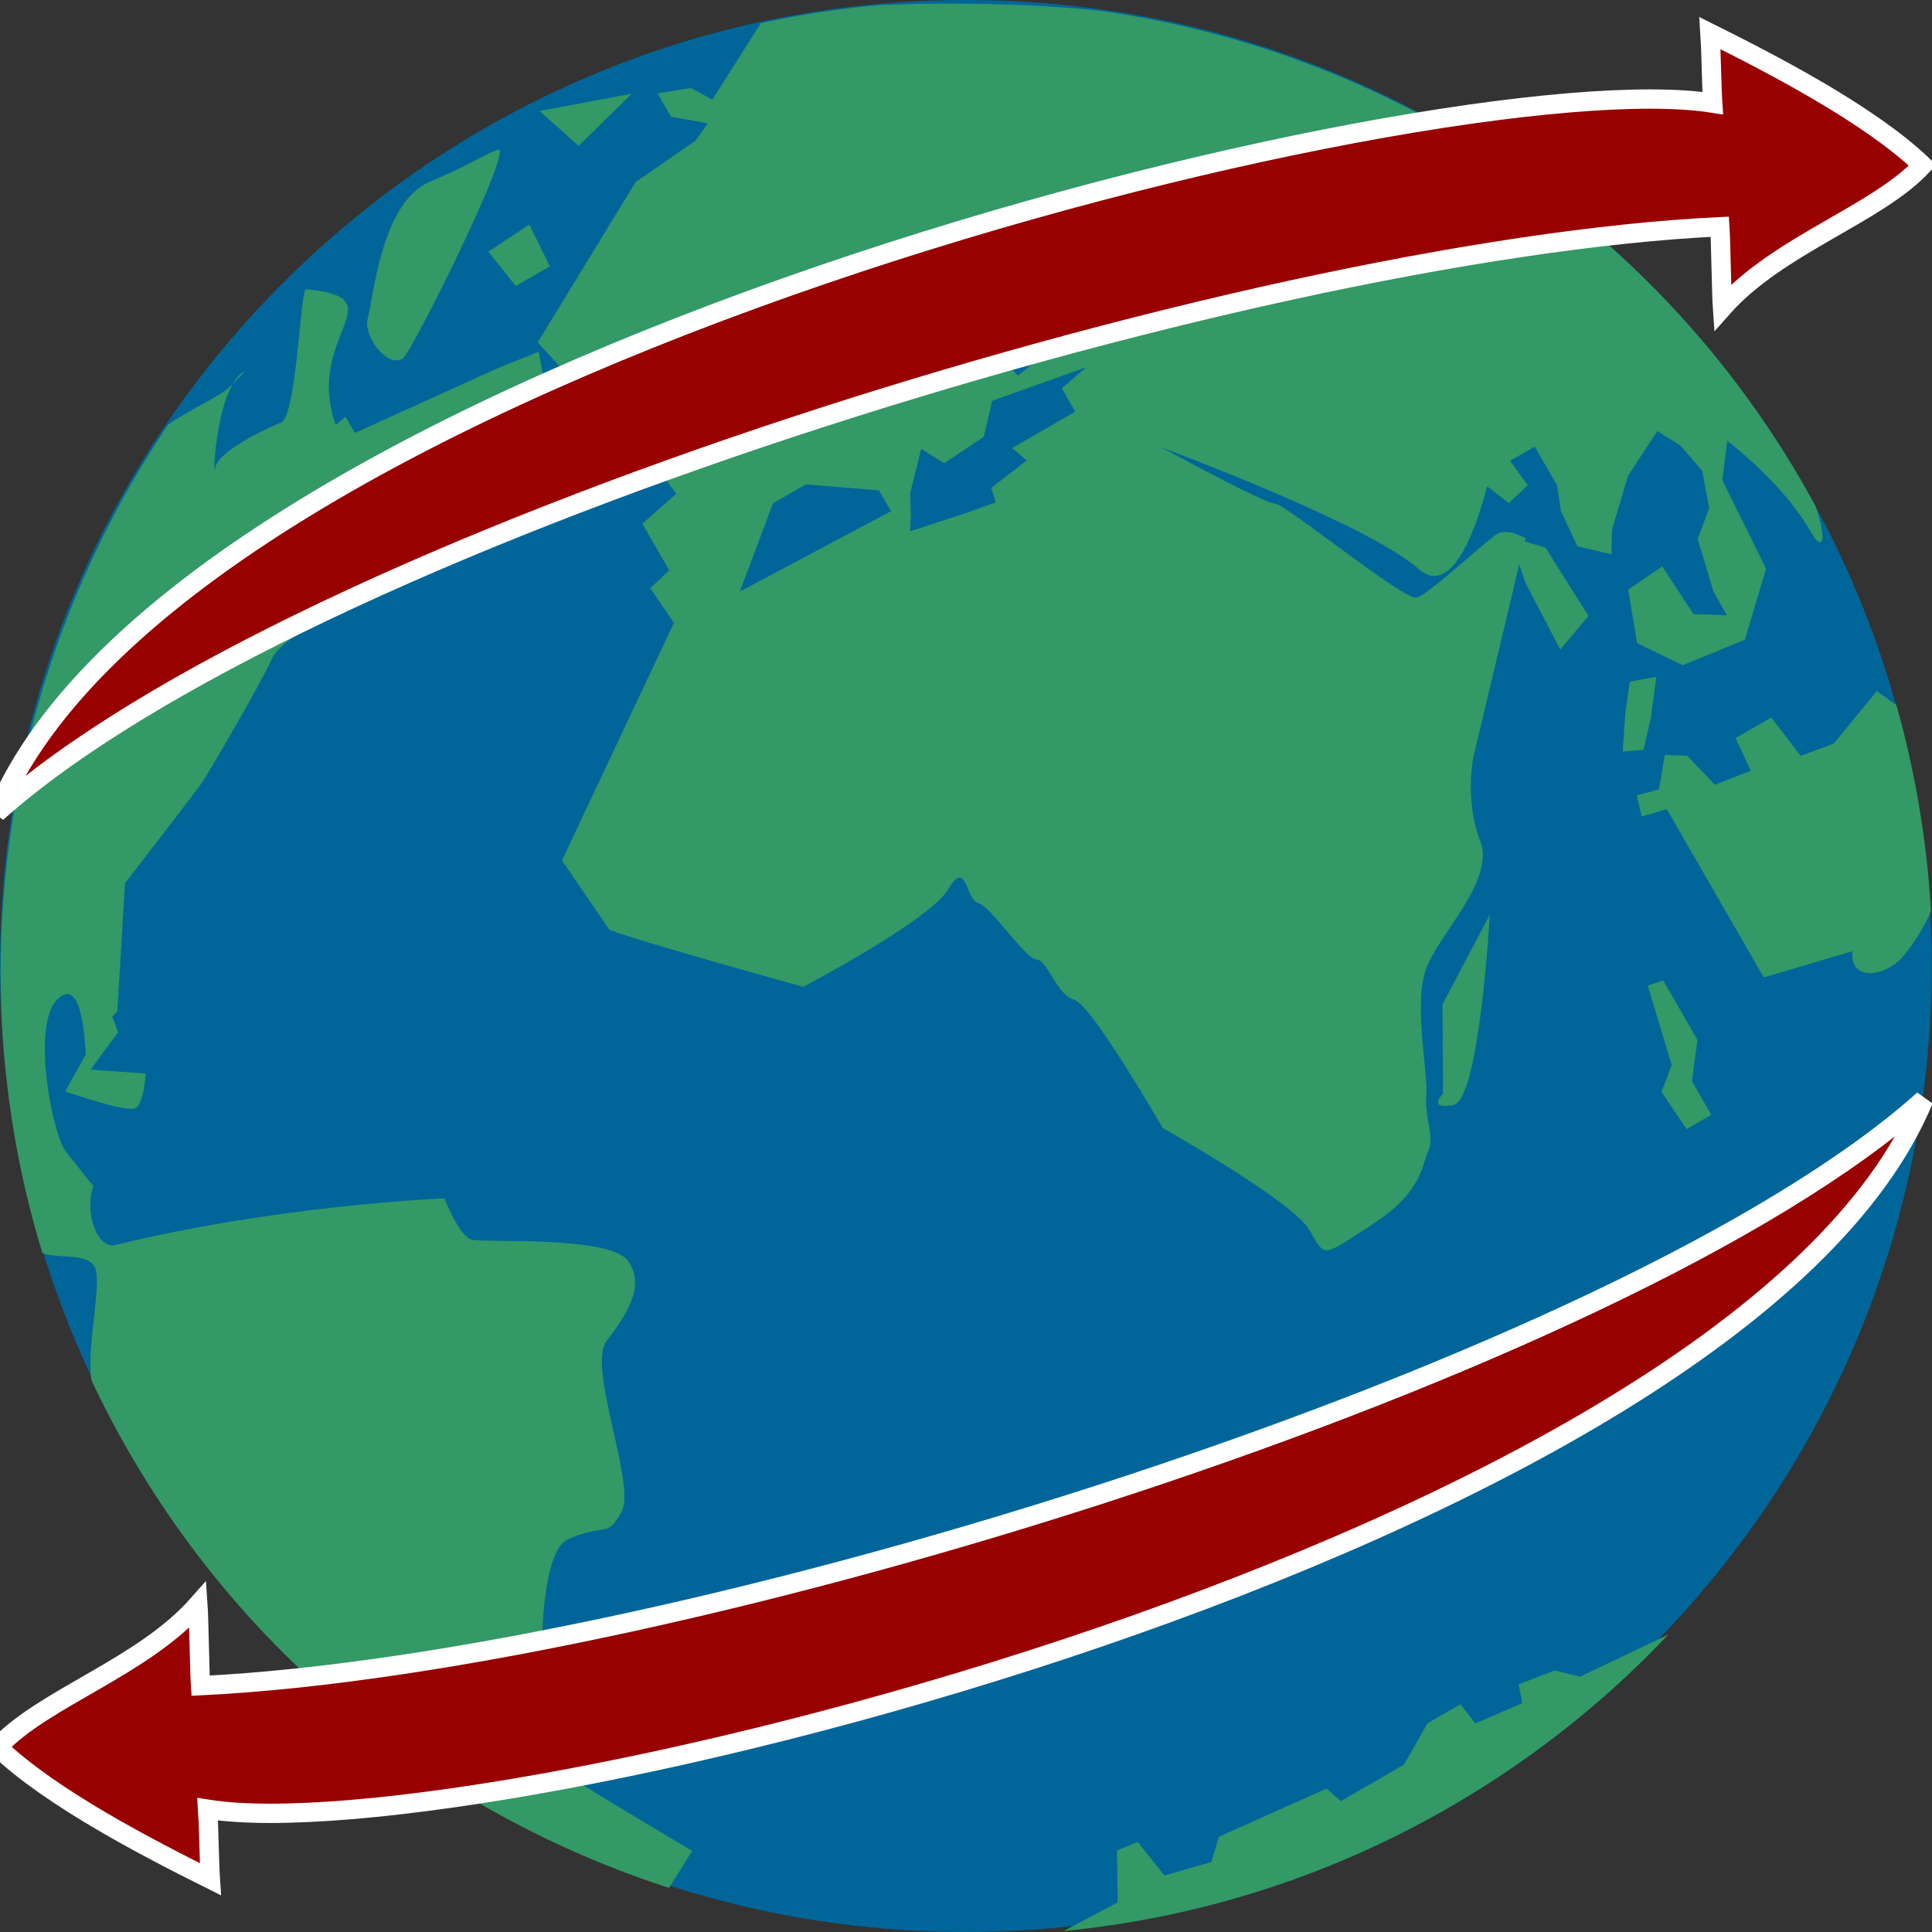 <?xml version="1.0" encoding="UTF-8" standalone="no"?>
<!-- Created with Inkscape (http://www.inkscape.org/) -->

<svg
   xmlns:dc="http://purl.org/dc/elements/1.1/"
   xmlns:cc="http://creativecommons.org/ns#"
   xmlns:rdf="http://www.w3.org/1999/02/22-rdf-syntax-ns#"
   xmlns:svg="http://www.w3.org/2000/svg"
   xmlns="http://www.w3.org/2000/svg"
   xmlns:xlink="http://www.w3.org/1999/xlink"
   xmlns:sodipodi="http://sodipodi.sourceforge.net/DTD/sodipodi-0.dtd"
   xmlns:inkscape="http://www.inkscape.org/namespaces/inkscape"
   width="1000"
   height="1000"
   id="svg2"
   version="1.1"
   inkscape:version="0.48.3.1 r9886"
   sodipodi:docname="WV Get Escape 6.svg">
  <rect width="100%" height="100%" fill="#333333" stroke="none"/>
  <defs
     id="defs4">
    <linearGradient
       gradientTransform="matrix(24.049,0,0,23.931,1348.394,-32.899)"
       id="SVGID_8_"
       gradientUnits="userSpaceOnUse"
       x1="25.306"
       y1="5.161"
       x2="19.853"
       y2="32.295">
      <stop
         offset="0"
         style="stop-color:#FFFFFF"
         id="stop54" />
      <stop
         offset="0.497"
         style="stop-color:#00A100"
         id="stop56" />
      <stop
         offset="0.994"
         style="stop-color:#000000"
         id="stop58" />
    </linearGradient>
    <linearGradient
       id="SVGID_7_"
       gradientUnits="userSpaceOnUse"
       x1="690.941"
       y1="977.157"
       x2="690.941"
       y2="1069.141"
       gradientTransform="matrix(7.575,0,0,7.538,-3315.612,-7286.909)">
      <stop
         offset="0"
         style="stop-color:#FFFFFF"
         id="stop47" />
      <stop
         offset="1"
         style="stop-color:#94CAFF"
         id="stop49" />
    </linearGradient>
    <radialGradient
       id="SVGID_5_"
       cx="685.649"
       cy="995.407"
       r="96.023"
       gradientTransform="matrix(0.315,0,0,0.315,-193.939,-303.123)"
       gradientUnits="userSpaceOnUse">
      <stop
         offset="0"
         style="stop-color:#FFFFFF"
         id="stop29" />
      <stop
         offset="0.596"
         style="stop-color:#57ADFF"
         id="stop31" />
      <stop
         offset="0.994"
         style="stop-color:#C9E6FF"
         id="stop33" />
    </radialGradient>
    <clipPath
       id="SVGID_4_">
      <use
         height="1052.362"
         width="744.094"
         y="0"
         x="0"
         style="overflow:visible"
         xlink:href="#SVGID_3_"
         overflow="visible"
         id="use26" />
    </clipPath>
    <linearGradient
       id="SVGID_6_"
       gradientUnits="userSpaceOnUse"
       x1="868.996"
       y1="-1149.405"
       x2="868.996"
       y2="-1269.558"
       gradientTransform="matrix(0.315,0,0,-0.315,-250.166,-358.406)">
      <stop
         offset="0"
         style="stop-color:#006A00"
         id="stop38" />
      <stop
         offset="0.2"
         style="stop-color:#004000"
         id="stop40" />
      <stop
         offset="1"
         style="stop-color:#00BD00"
         id="stop42" />
    </linearGradient>
    <clipPath
       id="clipPath3071">
      <use
         height="1052.362"
         width="744.094"
         y="0"
         x="0"
         style="overflow:visible"
         xlink:href="#SVGID_3_"
         overflow="visible"
         id="use3073" />
    </clipPath>
    <linearGradient
       id="SVGID_2_"
       gradientUnits="userSpaceOnUse"
       x1="625.57"
       y1="1036.848"
       x2="755.563"
       y2="1036.848"
       gradientTransform="matrix(7.575,0,0,7.538,-3315.612,-7286.909)">
      <stop
         offset="0"
         style="stop-color:#0053BD"
         id="stop12" />
      <stop
         offset="0.994"
         style="stop-color:#0032A4"
         id="stop14" />
    </linearGradient>
    <radialGradient
       id="SVGID_1_"
       cx="24.223"
       cy="24.329"
       r="20.473"
       gradientUnits="userSpaceOnUse">
      <stop
         offset="0.948"
         style="stop-color:#000000;stop-opacity:0.4"
         id="stop5" />
      <stop
         offset="1"
         style="stop-color:#000000;stop-opacity:0"
         id="stop7" />
    </radialGradient>
    <radialGradient
       gradientTransform="matrix(24.049,0,0,23.931,1348.394,-32.899)"
       r="20.473"
       cy="24.329"
       cx="24.223"
       gradientUnits="userSpaceOnUse"
       id="radialGradient3111"
       xlink:href="#SVGID_1_"
       inkscape:collect="always" />
    <defs
       id="defs22">
      <path
         d="m 23.589,42.098 c 10.277,0 18.616,-8.373 18.616,-18.645 0,-10.207 -8.338,-18.581 -18.616,-18.581 -10.206,0 -18.615,8.374 -18.615,18.581 0,10.272 8.41,18.645 18.615,18.645 z"
         id="SVGID_3_"
         inkscape:connector-curvature="0" />
    </defs>
    <clipPath
       id="clipPath3087">
      <use
         id="use3089"
         overflow="visible"
         xlink:href="#SVGID_3_"
         style="overflow:visible"
         x="0"
         y="0"
         width="744.094"
         height="1052.362" />
    </clipPath>
    <radialGradient
       gradientUnits="userSpaceOnUse"
       gradientTransform="matrix(0.315,0,0,0.315,-193.939,-303.123)"
       r="96.023"
       cy="995.407"
       cx="685.649"
       id="radialGradient3091">
      <stop
         id="stop3093"
         style="stop-color:#FFFFFF"
         offset="0" />
      <stop
         id="stop3095"
         style="stop-color:#57ADFF"
         offset="0.596" />
      <stop
         id="stop3097"
         style="stop-color:#C9E6FF"
         offset="0.994" />
    </radialGradient>
    <linearGradient
       gradientTransform="matrix(0.315,0,0,-0.315,-250.166,-358.406)"
       y2="-1269.558"
       x2="868.996"
       y1="-1149.405"
       x1="868.996"
       gradientUnits="userSpaceOnUse"
       id="linearGradient3100">
      <stop
         id="stop3102"
         style="stop-color:#006A00"
         offset="0" />
      <stop
         id="stop3104"
         style="stop-color:#004000"
         offset="0.2" />
      <stop
         id="stop3106"
         style="stop-color:#00BD00"
         offset="1" />
    </linearGradient>
    <clipPath
       id="SVGID_4_-8">
      <use
         height="1052.362"
         width="744.094"
         y="0"
         x="0"
         style="overflow:visible"
         xlink:href="#SVGID_3_"
         overflow="visible"
         id="use26-2" />
    </clipPath>
  </defs>
  <sodipodi:namedview
     id="base"
     pagecolor="#ffffff"
     bordercolor="#666666"
     borderopacity="1.0"
     inkscape:pageopacity="0.0"
     inkscape:pageshadow="2"
     inkscape:zoom="0.24748737"
     inkscape:cx="-59.579573"
     inkscape:cy="490.67283"
     inkscape:document-units="px"
     inkscape:current-layer="layer1"
     showgrid="false"
     inkscape:window-width="1301"
     inkscape:window-height="744"
     inkscape:window-x="65"
     inkscape:window-y="24"
     inkscape:window-maximized="1" />
  <g
     inkscape:label="Livello 1"
     inkscape:groupmode="layer"
     id="layer1"
     transform="translate(0,-52.362)">
    <path
       sodipodi:type="arc"
       style="fill:#006699;fill-opacity:1"
       id="path3100"
       sodipodi:cx="511.42856"
       sodipodi:cy="502.85715"
       sodipodi:rx="508.57141"
       sodipodi:ry="500"
       d="M 1020,502.857 C 1020,779 792.305,1002.857 511.429,1002.857 230.552,1002.857 2.857,779 2.857,502.857 2.857,226.715 230.552,2.857 511.429,2.857 792.305,2.857 1020,226.715 1020,502.857 z"
       transform="matrix(0.983,0,0,1,-2.809,49.505)" />
    <path
       id="path44"
       d="m 17.279,6.581 c -0.094,0 -0.197,0.039 -0.302,0.098 0.247,-0.073 0.363,-0.098 0.302,-0.098 m 6.117,1.192 0.061,-0.895 -0.944,0.059 0.125,0.835 h 0.758 M 12.739,23.237 c -0.19,-0.179 -0.063,-0.956 -0.063,-0.956 0,0 -2.838,-1.491 -5.927,-2.388 -0.381,-0.11 -0.188,-0.895 0.188,-1.192 L 6.812,17.863 c -0.063,-0.417 0.631,-2.447 1.325,-2.625 0.694,-0.18 -0.063,1.193 -0.063,1.193 l -0.693,0.418 c 0,0 0.819,0.955 1.009,0.955 0.188,0 0.504,-0.479 0.504,-0.479 L 8.012,16.73 8.831,16.371 8.883,16.057 9.021,16.013 10.378,13.957 c 0.938,-0.384 2.091,-0.859 2.237,-0.929 0.253,-0.119 2.018,-1.133 2.333,-1.371 0.316,-0.24 1.008,-0.179 1.26,-0.179 0.253,0 0.631,-0.12 0.694,-0.778 0.063,-0.656 0.315,-0.776 0.505,-0.596 0.189,0.177 -0.19,0.477 0.252,0.596 0.441,0.12 0.819,0.418 1.135,0.12 0.23,-0.218 -0.078,-0.467 -0.286,-0.655 h 3.501 L 22.388,9.088 21.568,8.969 18.542,8.67 V 8.312 L 18.3,8.353 C 18.628,6.552 20.574,6.849 19.109,5.806 19.02,5.742 17.738,7.827 17.411,7.786 16.82,7.708 16.057,7.702 15.894,7.894 15.678,8.148 16.377,7.021 16.979,6.679 16.261,6.89 14.975,6.237 12.656,7.875 c -0.784,0.554 -2.752,2.8 -3.563,3.663 -3.422,4.04 -3.698,7.496 -3.698,7.649 0,0.298 0.725,0.467 0.787,0.826 0.063,0.356 -1.198,1.552 -1.198,2.148 0,0.274 -0.631,3.255 0.755,6.984 1.23,3.538 3.61,6.658 3.916,6.854 l 0.876,-0.465 c 0,0 -1.45,-2.567 -1.513,-2.807 -0.063,-0.238 1.639,-3.701 2.46,-3.58 0.819,0.116 0.63,0.357 1.135,0.059 0.505,-0.297 0.82,-2.747 1.387,-2.984 0.568,-0.24 1.198,-0.538 1.135,-1.135 -0.064,-0.598 -2.207,-1.671 -2.396,-1.85 M 26.422,5.685 24.72,5.087 25.035,6.043 26.422,5.685 m -6.369,2.209 c 0.19,0 3.972,-2.506 3.594,-2.567 -0.377,-0.059 -0.44,0 -1.451,-0.12 -1.007,-0.119 -2.081,1.433 -2.332,1.673 -0.252,0.239 -0.167,1.014 0.189,1.014 m 17.361,18.001 0.488,-0.634 -0.488,-0.172 -0.366,0.46 -0.427,0.633 0.365,0.172 0.428,-0.459 m 2.135,2.072 -0.122,-0.922 h -0.792 l -0.062,0.69 -0.733,-0.114 -0.182,-0.748 -0.366,-0.23 -0.428,0.518 -0.427,-0.114 -0.123,0.401 0.489,0.117 v 3.738 l 1.727,0.416 c -0.04,0.068 -0.069,0.127 -0.079,0.158 -0.123,0.403 0.487,0.578 0.914,0.403 0.158,-0.063 1.153,-0.446 1.469,-1.197 0.439,-1.046 0.724,-2.552 0.8,-3.039 l -0.193,-0.423 -1.221,0.461 -0.673,-0.115 h 0.002 M 38.938,12.656 c -2.792,-4.233 -9.5,-7 -9.5,-7 L 27.71,6.561 27.465,6.16 26.856,5.929 v 0.519 l 0.549,0.461 -0.365,0.172 -1.404,0.114 -3.173,1.727 0.305,1.381 -0.367,0.116 -0.182,0.287 1.038,1.552 0.061,0.519 -0.854,0.172 v 1.035 l -0.488,0.115 0.061,0.806 -4.151,2.878 0.122,1.609 c 0.305,0.403 2.686,2.82 2.686,2.82 0,0 2.746,0.114 3.356,-0.23 0.611,-0.345 0.183,0.345 0.367,0.518 0.182,0.173 0.244,1.381 0.426,1.496 0.184,0.115 0,0.804 0.244,1.037 0.244,0.229 0.244,2.991 0.244,2.991 0,0 1.465,2.474 1.465,3.106 0,0.632 -0.062,0.575 1.099,0.518 1.159,-0.057 1.403,-0.518 1.647,-0.689 0.244,-0.171 0.244,-0.575 0.488,-0.922 0.246,-0.346 0.672,-1.667 1.222,-2.127 0.548,-0.462 2.014,-0.808 2.135,-1.611 0.122,-0.807 0.671,-1.439 0.671,-1.439 l 2.639,-2.791 -0.074,0.375 -0.061,1.438 0.794,-0.287 -0.061,-1.555 -0.284,-0.301 0.04,-0.044 c 0,0 -0.184,-0.345 -0.427,-0.345 -0.244,0 -1.71,0.345 -1.953,0.288 -0.244,-0.058 -1.282,-2.82 -1.465,-2.934 -0.184,-0.115 -1.342,-2.015 -1.342,-2.015 0,0 2.684,3.222 3.111,4.488 0.248,0.737 1.18,0.051 1.938,-0.718 l 0.2,0.489 0.487,-0.116 -0.061,-0.575 h 0.549 v 0.863 l -0.183,0.461 -0.063,0.747 0.489,0.461 0.244,-0.402 0.791,-0.749 0.916,-0.46 0.245,0.46 0.122,0.633 -0.244,0.69 -0.488,0.403 -0.244,1.036 v 0.518 l -0.549,-0.346 -0.061,-1.092 -0.793,0.059 -0.365,0.977 0.549,0.807 1.281,0.173 1.037,-0.979 0.122,-1.896 0.462,-0.61 c 0.301,0.773 0.516,1.582 0.516,2.335 0,0.826 0.654,-0.417 0.334,-2.937 -0.001,-0.003 -0.503,-5.987 -3.268,-8.753 z m -12.206,2.479 -3.295,-0.117 1.402,-1.15 h 0.732 l 1.16,0.805 v 0.462 m 4.031,-0.403 v 0.518 h -1.403 l 0.122,0.346 -0.855,0.116 -0.06,0.286 -0.61,-0.113 -1.1,-0.231 0.184,-0.287 0.184,-0.347 0.61,-0.633 0.245,0.461 0.914,-0.058 0.488,-0.519 1.893,0.346 -0.612,0.115 m 0.121,-0.748 -0.732,0.115 -0.121,-0.519 0.914,-0.114 0.123,-0.518 0.672,0.691 -0.856,0.345 0,0 m 3.541,17.893 -0.428,0.346 0.061,0.863 h 0.549 V 32.34 l 0.49,-0.635 v -1.322 l -0.307,-0.06 -0.365,1.554 0,0 m -4.089,-1.725 c 0,0 -0.428,0.111 0.06,0.287 0.488,0.174 2.441,-2.818 2.441,-2.818 l -1.648,1.035 -0.853,1.496 0,0 M 27.013,41.18 26.648,40.832 25.916,40.716 25.795,41.065 24.818,40.95 24.756,40.487 h -0.732 l -0.793,0.463 h -1.402 l -0.122,-0.348 -2.257,-0.233 -0.366,0.349 -0.914,-0.23 -0.123,-0.813 -0.427,-0.06 -0.488,0.872 -1.647,-0.059 c 0.295,0.139 2.753,1.606 6.525,1.912 5.002,0.404 7.381,-0.811 7.381,-0.811 l -0.183,-0.176 -2.195,-0.173 0,0 0,0 z"
       clip-path="url(#SVGID_4_)"
       inkscape:connector-curvature="0"
       style="fill:#339966;fill-opacity:1"
       transform="matrix(23.277,-13.455,13.441,23.308,-364.468,323.86)" />
    <path
       inkscape:connector-curvature="0"
       style="fill:#990000;fill-opacity:1;stroke:#ffffff;stroke-width:10;stroke-miterlimit:4;stroke-opacity:1;stroke-dasharray:none"
       d="M 995.134,137.897 C 967.494,111.419 916.877,85.375 885.131,69.544 c 0.448,6.354 0.896,29.851 1.344,36.205 C 744.767,83.199 93.243,243.407 -1.689,472.975 153.588,333.867 642.027,181.663 890.194,169.709 c 0.448,6.354 0.896,35.565 1.344,41.92 28.9,-32.658 80.051,-48.252 103.597,-73.732 z"
       id="path3857-8-8"
       sodipodi:nodetypes="ccccccc" />
    <path
       inkscape:connector-curvature="0"
       style="fill:#990000;fill-opacity:1;stroke:#ffffff;stroke-width:10;stroke-miterlimit:4;stroke-opacity:1;stroke-dasharray:none"
       d="m -1.144,956.675 c 27.64,26.478 78.257,52.522 110.003,68.353 -0.448,-6.354 -0.896,-29.851 -1.344,-36.205 C 249.224,1011.372 900.747,851.165 995.68,621.596 840.402,760.705 351.963,912.909 103.797,924.862 103.349,918.508 102.901,889.297 102.453,882.943 73.553,915.6 22.402,931.195 -1.144,956.675 z"
       id="path3857-8-8-5"
       sodipodi:nodetypes="ccccccc" />
  </g>
</svg>

